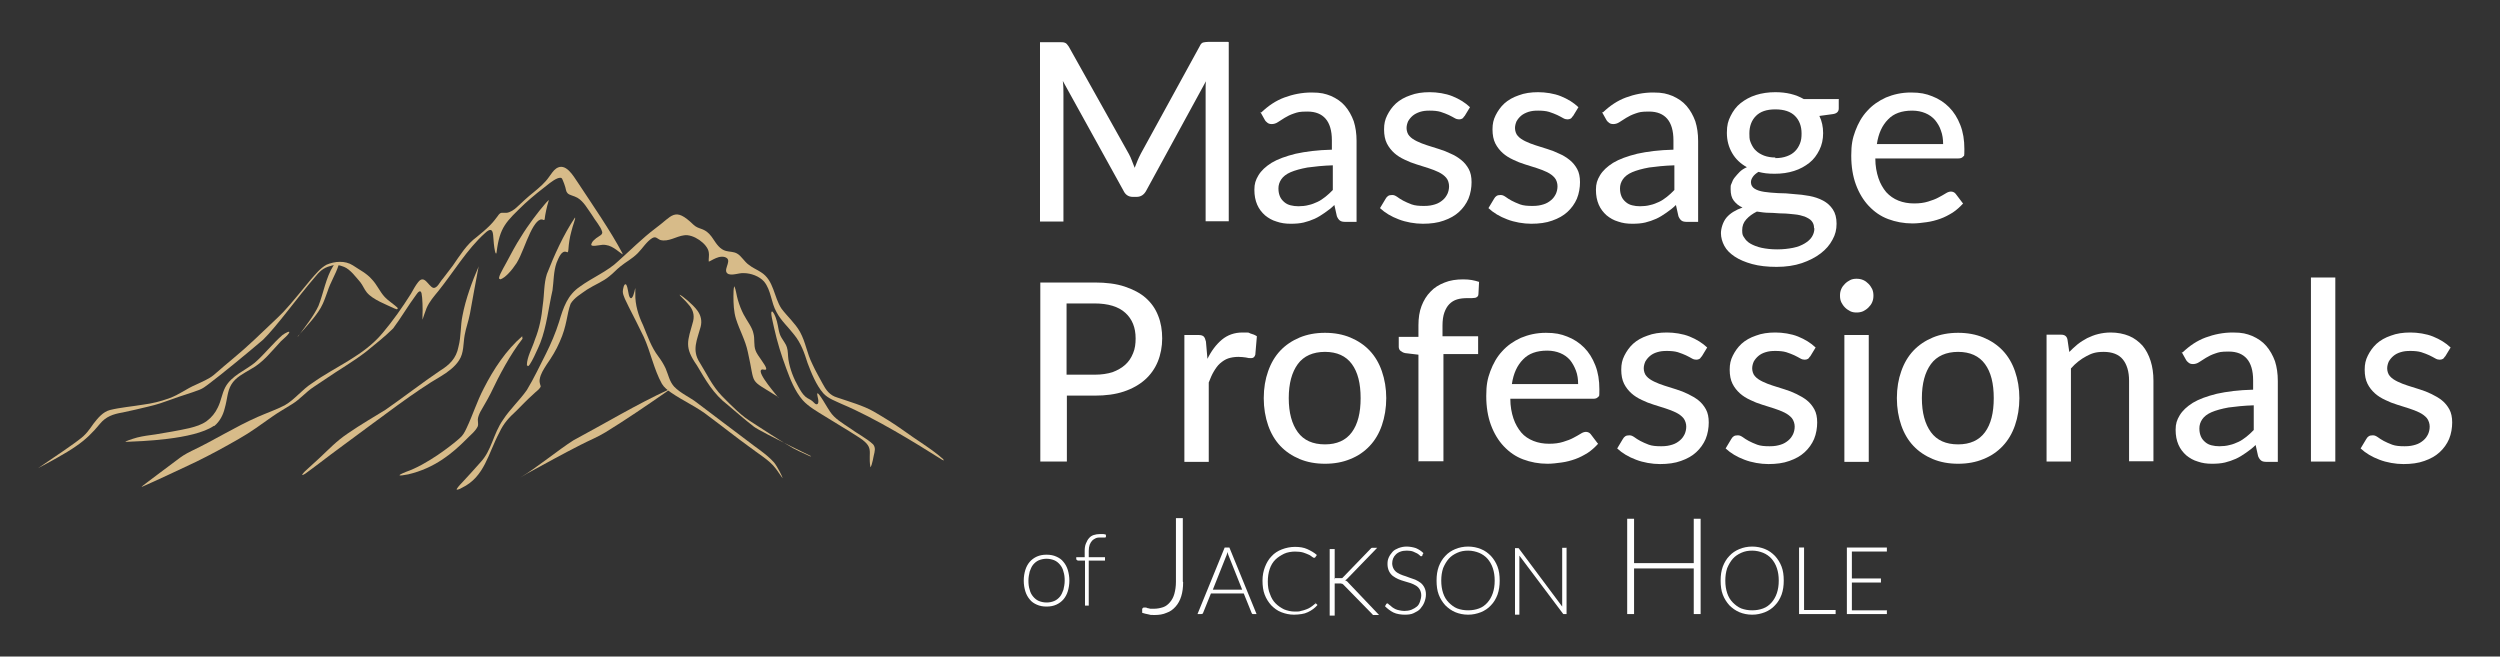 <?xml version="1.0" encoding="UTF-8"?>
<svg id="Layer_1" xmlns="http://www.w3.org/2000/svg" version="1.1" viewBox="0 0 800 210.1">
  <rect x="0" y="0" width="800" height="210.1" fill="#333333" stroke="none"/>
  <!-- Generator: Adobe Illustrator 29.6.1, SVG Export Plug-In . SVG Version: 2.1.1 Build 9)  -->
  <defs>
    <style>
      .st0 {
        fill: #fff;
      }

      .st1 {
        fill: #d7bb89;
      }
    </style>
  </defs>
  <g>
    <g>
      <path class="st0" d="M393.2,13.5v57.3h-7.4V30.1c0-.6,0-1.3,0-2,0-.7,0-1.4.1-2.1l-19.1,35c-.7,1.3-1.7,2-3.1,2h-1.2c-1.4,0-2.4-.7-3-2l-19.4-35.1c.2,1.5.2,2.9.2,4.2v40.8h-7.5V13.5h6.3c.7,0,1.3,0,1.7.2.4.1.8.6,1.2,1.2l19.2,34.3c.4.7.7,1.4,1,2.2.3.8.6,1.5.9,2.3.6-1.6,1.2-3.1,2-4.6l18.8-34.3c.3-.7.7-1.1,1.1-1.2.4-.1,1-.2,1.7-.2h6.3Z"/>
      <path class="st0" d="M403.6,36c2.3-2.2,4.7-3.8,7.4-4.8s5.6-1.6,8.7-1.6,4.4.4,6.2,1.1c1.8.8,3.3,1.8,4.5,3.2,1.2,1.4,2.1,3,2.8,4.9.6,1.9.9,4,.9,6.3v25.9h-3.5c-.8,0-1.4-.1-1.8-.4-.4-.3-.7-.7-1-1.4l-.8-3.6c-1,1-2.1,1.8-3.1,2.5-1,.7-2.1,1.4-3.2,1.9s-2.3.9-3.5,1.2c-1.3.3-2.6.4-4.2.4s-3.1-.2-4.5-.7c-1.4-.4-2.6-1.1-3.7-2-1-.9-1.9-2-2.5-3.4-.6-1.4-.9-2.9-.9-4.8s.4-3.1,1.3-4.6c.9-1.5,2.3-2.8,4.2-4,2-1.2,4.5-2.1,7.7-2.9,3.2-.7,7-1.2,11.6-1.3v-3c0-3.1-.7-5.4-2-6.9s-3.2-2.3-5.8-2.3-3.1.2-4.3.6c-1.2.4-2.2.9-3,1.4s-1.6,1-2.2,1.4c-.6.4-1.3.6-1.9.6s-1-.1-1.4-.4c-.4-.3-.7-.6-.9-1l-1.4-2.5ZM426.5,52.9c-3.2.1-5.9.4-8.1.7-2.2.4-4,.9-5.4,1.5-1.4.6-2.4,1.4-3,2.3-.6.9-.9,1.8-.9,2.9s.2,1.9.5,2.6c.3.7.8,1.3,1.4,1.8s1.2.8,2,1c.8.2,1.6.3,2.5.3s2.3-.1,3.3-.4c1-.2,1.9-.6,2.8-1,.9-.4,1.7-1,2.5-1.6.8-.6,1.6-1.4,2.4-2.2v-8Z"/>
      <path class="st0" d="M468.5,37.3c-.2.3-.4.6-.7.7-.2.1-.5.2-.9.2s-.9-.1-1.4-.4c-.5-.3-1.1-.6-1.9-1-.7-.3-1.6-.7-2.6-1-1-.3-2.2-.4-3.5-.4s-2.1.1-3.1.4c-.9.3-1.7.7-2.3,1.2-.6.5-1.1,1.1-1.5,1.8-.3.7-.5,1.4-.5,2.2s.3,1.9.9,2.5c.6.7,1.4,1.2,2.4,1.7,1,.5,2.1.9,3.3,1.3,1.2.4,2.5.8,3.8,1.2,1.3.4,2.6.9,3.8,1.5,1.2.5,2.3,1.2,3.3,2,1,.8,1.8,1.8,2.4,2.9.6,1.1.9,2.5.9,4.2s-.3,3.6-1,5.3c-.7,1.6-1.7,3-3,4.2-1.3,1.2-2.9,2.1-4.9,2.8-1.9.7-4.2,1-6.7,1s-5.4-.5-7.7-1.4c-2.4-.9-4.4-2.1-6-3.6l1.8-3c.2-.4.5-.7.8-.9.3-.2.7-.3,1.3-.3s1,.2,1.6.6c.5.4,1.2.8,1.9,1.2.7.4,1.7.8,2.7,1.2,1.1.4,2.4.5,4,.5s2.5-.2,3.5-.5c1-.3,1.8-.8,2.5-1.4.7-.6,1.1-1.2,1.5-2,.3-.7.5-1.5.5-2.4s-.3-2-.9-2.7c-.6-.7-1.4-1.3-2.4-1.8-1-.5-2.1-.9-3.3-1.3-1.3-.4-2.5-.8-3.8-1.2s-2.6-.9-3.8-1.5c-1.3-.6-2.4-1.3-3.3-2.1s-1.8-1.9-2.4-3.1c-.6-1.2-.9-2.7-.9-4.5s.3-3.1,1-4.5c.7-1.4,1.6-2.7,2.8-3.8,1.2-1.1,2.8-2,4.6-2.6,1.8-.7,3.9-1,6.2-1s5.1.4,7.3,1.3,4,2,5.6,3.5l-1.7,2.8Z"/>
      <path class="st0" d="M503.2,37.3c-.2.3-.4.6-.7.7-.2.1-.5.2-.9.2s-.9-.1-1.4-.4c-.5-.3-1.1-.6-1.9-1-.7-.3-1.6-.7-2.6-1-1-.3-2.2-.4-3.5-.4s-2.1.1-3.1.4c-.9.3-1.7.7-2.3,1.2-.6.5-1.1,1.1-1.5,1.8-.3.7-.5,1.4-.5,2.2s.3,1.9.9,2.5c.6.7,1.4,1.2,2.4,1.7,1,.5,2.1.9,3.3,1.3,1.2.4,2.5.8,3.8,1.2,1.3.4,2.6.9,3.8,1.5,1.2.5,2.3,1.2,3.3,2,1,.8,1.8,1.8,2.4,2.9.6,1.1.9,2.5.9,4.2s-.3,3.6-1,5.3c-.7,1.6-1.7,3-3,4.2-1.3,1.2-2.9,2.1-4.9,2.8-1.9.7-4.2,1-6.7,1s-5.4-.5-7.7-1.4c-2.4-.9-4.4-2.1-6-3.6l1.8-3c.2-.4.5-.7.8-.9.3-.2.7-.3,1.3-.3s1,.2,1.6.6c.5.4,1.2.8,1.9,1.2.7.4,1.7.8,2.7,1.2,1.1.4,2.4.5,4,.5s2.5-.2,3.5-.5c1-.3,1.8-.8,2.5-1.4.7-.6,1.1-1.2,1.5-2,.3-.7.5-1.5.5-2.4s-.3-2-.9-2.7c-.6-.7-1.4-1.3-2.4-1.8-1-.5-2.1-.9-3.3-1.3-1.3-.4-2.5-.8-3.8-1.2s-2.6-.9-3.8-1.5c-1.3-.6-2.4-1.3-3.3-2.1s-1.8-1.9-2.4-3.1c-.6-1.2-.9-2.7-.9-4.5s.3-3.1,1-4.5c.7-1.4,1.6-2.7,2.8-3.8,1.2-1.1,2.8-2,4.6-2.6,1.8-.7,3.9-1,6.2-1s5.1.4,7.3,1.3,4,2,5.6,3.5l-1.7,2.8Z"/>
      <path class="st0" d="M512.9,36c2.3-2.2,4.7-3.8,7.4-4.8s5.6-1.6,8.7-1.6,4.4.4,6.2,1.1c1.8.8,3.3,1.8,4.5,3.2,1.2,1.4,2.1,3,2.8,4.9.6,1.9.9,4,.9,6.3v25.9h-3.5c-.8,0-1.4-.1-1.8-.4-.4-.3-.7-.7-1-1.4l-.8-3.6c-1,1-2.1,1.8-3.1,2.5-1,.7-2.1,1.4-3.2,1.9s-2.3.9-3.5,1.2c-1.3.3-2.6.4-4.2.4s-3.1-.2-4.5-.7c-1.4-.4-2.6-1.1-3.7-2-1-.9-1.9-2-2.5-3.4-.6-1.4-.9-2.9-.9-4.8s.4-3.1,1.3-4.6c.9-1.5,2.3-2.8,4.2-4,2-1.2,4.5-2.1,7.7-2.9,3.2-.7,7-1.2,11.6-1.3v-3c0-3.1-.7-5.4-2-6.9s-3.2-2.3-5.8-2.3-3.1.2-4.3.6c-1.2.4-2.2.9-3,1.4s-1.6,1-2.2,1.4c-.6.4-1.3.6-1.9.6s-1-.1-1.4-.4c-.4-.3-.7-.6-.9-1l-1.4-2.5ZM535.8,52.9c-3.2.1-5.9.4-8.1.7-2.2.4-4,.9-5.4,1.5-1.4.6-2.4,1.4-3,2.3-.6.9-.9,1.8-.9,2.9s.2,1.9.5,2.6c.3.7.8,1.3,1.4,1.8s1.2.8,2,1c.8.2,1.6.3,2.5.3s2.3-.1,3.3-.4c1-.2,1.9-.6,2.8-1,.9-.4,1.7-1,2.5-1.6.8-.6,1.6-1.4,2.4-2.2v-8Z"/>
      <path class="st0" d="M588.4,31.8v2.9c0,1-.6,1.6-1.8,1.8l-4.4.6c.4.8.7,1.7.9,2.6s.3,1.9.3,2.9c0,2-.4,3.8-1.2,5.4-.8,1.6-1.8,3-3.2,4.1-1.4,1.1-3,2-4.9,2.6-1.9.6-3.9.9-6.2.9s-3.6-.2-5.2-.6c-.8.5-1.4,1-1.8,1.6-.4.6-.6,1.1-.6,1.7,0,.9.4,1.6,1.2,2.1s1.8.8,3.1,1,2.7.3,4.4.4c1.6,0,3.3.1,5,.3,1.7.1,3.4.3,5,.6,1.6.3,3.1.8,4.4,1.5,1.3.7,2.3,1.6,3.1,2.8.8,1.2,1.2,2.7,1.2,4.6s-.4,3.5-1.3,5.1c-.9,1.7-2.1,3.1-3.8,4.4-1.7,1.3-3.7,2.3-6,3.1-2.4.8-5.1,1.2-8.1,1.2s-5.6-.3-7.8-.9c-2.2-.6-4.1-1.4-5.6-2.4s-2.6-2.1-3.3-3.4c-.7-1.3-1.1-2.7-1.1-4.1s.6-3.6,1.8-5c1.2-1.4,2.9-2.4,5.1-3.2-1.2-.5-2.1-1.3-2.8-2.2s-1-2.1-1-3.7.1-1.2.3-1.8c.2-.6.5-1.3,1-1.9s1-1.2,1.6-1.8,1.4-1.1,2.3-1.5c-2-1.1-3.6-2.6-4.7-4.5-1.1-1.9-1.7-4-1.7-6.5s.4-3.8,1.2-5.4c.8-1.6,1.8-3,3.2-4.1,1.4-1.1,3-2,4.9-2.6,1.9-.6,4-.9,6.2-.9,3.5,0,6.5.7,9.1,2.2h11.3ZM580.5,73c0-1-.3-1.7-.8-2.3s-1.3-1-2.2-1.4c-.9-.3-2-.6-3.2-.7-1.2-.1-2.5-.3-3.9-.3-1.3,0-2.7-.2-4.1-.2-1.4,0-2.8-.2-4.1-.4-1.4.7-2.5,1.5-3.4,2.5-.9,1-1.3,2.1-1.3,3.5s.2,1.7.7,2.4c.4.7,1.1,1.4,2,1.9.9.5,2.1,1,3.5,1.3,1.4.3,3.1.5,5,.5s3.6-.2,5.1-.5c1.5-.3,2.7-.8,3.7-1.4,1-.6,1.8-1.3,2.3-2.1.5-.8.8-1.7.8-2.7ZM568.1,50.6c1.4,0,2.6-.2,3.7-.6,1.1-.4,1.9-.9,2.6-1.6.7-.7,1.2-1.5,1.6-2.5s.5-2,.5-3.2c0-2.3-.7-4.2-2.1-5.6-1.4-1.4-3.5-2.1-6.3-2.1s-4.8.7-6.2,2.1c-1.4,1.4-2.1,3.3-2.1,5.6s.2,2.2.5,3.1c.4.9.9,1.8,1.6,2.4.7.7,1.6,1.2,2.6,1.6,1.1.4,2.3.6,3.6.6Z"/>
      <path class="st0" d="M628.2,65.1c-1,1.1-2.1,2.1-3.3,2.9-1.3.8-2.6,1.5-4,2-1.4.5-2.9.9-4.4,1.1-1.5.2-3,.4-4.5.4-2.8,0-5.4-.5-7.8-1.4-2.4-.9-4.4-2.3-6.2-4.2-1.7-1.8-3.1-4.1-4.1-6.8-1-2.7-1.5-5.8-1.5-9.3s.4-5.5,1.3-7.9c.9-2.4,2.1-4.6,3.8-6.4,1.6-1.8,3.6-3.2,6-4.3,2.4-1,5-1.6,8-1.6s4.8.4,6.8,1.2c2.1.8,3.9,2,5.4,3.5,1.5,1.5,2.7,3.4,3.6,5.7.9,2.3,1.3,4.8,1.3,7.7s-.1,2-.4,2.4c-.3.4-.8.6-1.5.6h-26.6c0,2.4.4,4.5,1,6.3.6,1.8,1.5,3.3,2.5,4.5,1.1,1.2,2.4,2.1,3.9,2.7,1.5.6,3.2.9,5,.9s3.2-.2,4.5-.6,2.4-.8,3.3-1.3c.9-.5,1.7-.9,2.3-1.3.6-.4,1.2-.6,1.7-.6s1.1.2,1.5.7l2.2,2.9ZM621.8,46.1c0-1.5-.2-3-.7-4.3-.4-1.3-1.1-2.4-1.9-3.4-.9-1-1.9-1.7-3.1-2.2-1.2-.5-2.6-.8-4.2-.8-3.3,0-5.9.9-7.7,2.8-1.9,1.9-3.1,4.5-3.6,7.9h21.2Z"/>
      <path class="st0" d="M350.3,90.4c3.7,0,6.9.4,9.6,1.3,2.7.9,5,2.1,6.7,3.6,1.8,1.6,3.1,3.4,4,5.7.9,2.2,1.3,4.7,1.3,7.3s-.5,5.2-1.4,7.4c-.9,2.2-2.3,4.2-4.1,5.8-1.8,1.6-4.1,2.9-6.8,3.8-2.7.9-5.8,1.3-9.3,1.3h-8.9v21.1h-8.5v-57.3h17.4ZM350.3,119.9c2.2,0,4.1-.3,5.7-.8,1.6-.6,3-1.4,4.1-2.4,1.1-1,1.9-2.2,2.5-3.7.6-1.4.8-3,.8-4.7,0-3.5-1.1-6.2-3.3-8.2-2.2-2-5.5-3-9.9-3h-8.9v22.8h8.9Z"/>
      <path class="st0" d="M386.3,115c1.3-2.7,2.9-4.8,4.7-6.3,1.8-1.5,4-2.3,6.6-2.3s1.7,0,2.5.3c.8.2,1.5.5,2.1.9l-.5,5.9c-.2.7-.6,1.1-1.3,1.1s-.9,0-1.7-.2c-.7-.1-1.5-.2-2.4-.2-1.3,0-2.4.2-3.3.5s-1.8.9-2.6,1.6c-.8.7-1.4,1.6-2,2.6-.6,1-1.1,2.2-1.6,3.5v25.4h-7.8v-40.6h4.5c.9,0,1.4.2,1.7.5.3.3.5.8.7,1.6l.5,5.7Z"/>
      <path class="st0" d="M424,106.5c3,0,5.7.5,8.1,1.5,2.4,1,4.5,2.4,6.2,4.2,1.7,1.8,3,4,3.9,6.6s1.4,5.5,1.4,8.6-.5,6.1-1.4,8.7-2.2,4.8-3.9,6.6c-1.7,1.8-3.7,3.2-6.2,4.2-2.4,1-5.1,1.5-8.1,1.5s-5.7-.5-8.1-1.5c-2.4-1-4.5-2.4-6.2-4.2-1.7-1.8-3-4-3.9-6.6-.9-2.6-1.4-5.5-1.4-8.7s.5-6.1,1.4-8.6c.9-2.6,2.2-4.8,3.9-6.6,1.7-1.8,3.8-3.2,6.2-4.2,2.4-1,5.1-1.5,8.1-1.5ZM424,142.2c3.8,0,6.7-1.3,8.6-3.9s2.8-6.2,2.8-10.9-.9-8.3-2.8-10.9-4.8-3.9-8.6-3.9-6.8,1.3-8.7,3.9-2.9,6.2-2.9,10.9,1,8.3,2.9,10.9,4.8,3.9,8.7,3.9Z"/>
      <path class="st0" d="M453.9,147.7v-34.2l-4.2-.5c-.6-.1-1.1-.4-1.5-.7s-.6-.8-.6-1.3v-3.2h6.3v-3.7c0-2.3.3-4.4,1-6.2.7-1.8,1.6-3.3,2.9-4.6,1.2-1.3,2.7-2.2,4.5-2.9,1.7-.7,3.7-1,5.9-1s3.5.3,5.1.8l-.2,3.9c0,.3-.1.6-.3.8-.2.2-.4.3-.7.4-.3,0-.7.1-1.1.1-.4,0-.9,0-1.4,0-1.2,0-2.3.1-3.3.4-1,.3-1.8.8-2.5,1.5-.7.7-1.2,1.6-1.6,2.7-.4,1.1-.6,2.5-.6,4.2v3.4h11.4v5.7h-11.1v34.3h-7.8Z"/>
      <path class="st0" d="M511.4,142c-1,1.1-2.1,2.1-3.3,2.9-1.3.8-2.6,1.5-4,2-1.4.5-2.9.9-4.4,1.1-1.5.2-3,.4-4.5.4-2.8,0-5.4-.5-7.8-1.4-2.4-.9-4.4-2.3-6.2-4.2-1.7-1.8-3.1-4.1-4.1-6.8s-1.5-5.8-1.5-9.3.4-5.5,1.3-7.9c.9-2.4,2.1-4.6,3.8-6.4,1.6-1.8,3.6-3.2,6-4.3,2.4-1,5-1.6,8-1.6s4.8.4,6.8,1.2c2.1.8,3.9,2,5.4,3.5,1.5,1.5,2.7,3.4,3.6,5.7.9,2.3,1.3,4.8,1.3,7.7s-.1,2-.4,2.4c-.3.4-.8.6-1.5.6h-26.6c0,2.4.4,4.5,1,6.3.6,1.8,1.5,3.3,2.5,4.5s2.4,2.1,3.9,2.7c1.5.6,3.2.9,5,.9s3.2-.2,4.5-.6,2.4-.8,3.3-1.3c.9-.5,1.7-.9,2.3-1.3.6-.4,1.2-.6,1.7-.6s1.1.2,1.5.7l2.2,2.9ZM505,122.9c0-1.5-.2-3-.7-4.3s-1.1-2.4-1.9-3.4c-.9-1-1.9-1.7-3.1-2.2-1.2-.5-2.6-.8-4.2-.8-3.3,0-5.9.9-7.7,2.8-1.9,1.9-3.1,4.5-3.6,7.9h21.2Z"/>
      <path class="st0" d="M544.4,114.2c-.2.3-.4.6-.7.7-.2.1-.5.2-.9.2s-.9-.1-1.4-.4c-.5-.3-1.1-.6-1.9-1-.7-.3-1.6-.7-2.6-1-1-.3-2.2-.4-3.5-.4s-2.1.1-3.1.4-1.7.7-2.3,1.2c-.6.5-1.1,1.1-1.5,1.8-.3.7-.5,1.4-.5,2.2s.3,1.9.9,2.5c.6.7,1.4,1.2,2.4,1.7,1,.5,2.1.9,3.3,1.3s2.5.8,3.8,1.2c1.3.4,2.6.9,3.8,1.5s2.3,1.2,3.3,2c1,.8,1.8,1.8,2.4,2.9.6,1.1.9,2.5.9,4.2s-.3,3.6-1,5.3c-.7,1.6-1.7,3-3,4.2-1.3,1.2-2.9,2.1-4.9,2.8-1.9.7-4.2,1-6.7,1s-5.4-.5-7.7-1.4c-2.4-.9-4.4-2.1-6-3.6l1.8-3c.2-.4.5-.7.8-.9.3-.2.7-.3,1.3-.3s1,.2,1.6.6c.5.4,1.2.8,1.9,1.2.7.4,1.7.8,2.7,1.2,1.1.4,2.4.5,4,.5s2.5-.2,3.5-.5c1-.3,1.8-.8,2.5-1.4.7-.6,1.1-1.2,1.5-2,.3-.7.5-1.5.5-2.4s-.3-1.9-.9-2.7c-.6-.7-1.4-1.3-2.4-1.8-1-.5-2.1-.9-3.3-1.3-1.3-.4-2.5-.8-3.8-1.2s-2.6-.9-3.8-1.5c-1.3-.6-2.4-1.3-3.3-2.1-1-.9-1.8-1.9-2.4-3.1-.6-1.2-.9-2.7-.9-4.5s.3-3.1,1-4.5,1.6-2.7,2.8-3.8c1.2-1.1,2.8-2,4.6-2.6,1.8-.7,3.9-1,6.2-1s5.1.4,7.3,1.3c2.2.9,4,2,5.6,3.5l-1.7,2.8Z"/>
      <path class="st0" d="M579.1,114.2c-.2.3-.4.6-.7.7-.2.1-.5.2-.9.2s-.9-.1-1.4-.4c-.5-.3-1.1-.6-1.9-1-.7-.3-1.6-.7-2.6-1-1-.3-2.2-.4-3.5-.4s-2.1.1-3.1.4-1.7.7-2.3,1.2c-.6.5-1.1,1.1-1.5,1.8-.3.7-.5,1.4-.5,2.2s.3,1.9.9,2.5c.6.7,1.4,1.2,2.4,1.7,1,.5,2.1.9,3.3,1.3s2.5.8,3.8,1.2c1.3.4,2.6.9,3.8,1.5s2.3,1.2,3.3,2c1,.8,1.8,1.8,2.4,2.9.6,1.1.9,2.5.9,4.2s-.3,3.6-1,5.3c-.7,1.6-1.7,3-3,4.2-1.3,1.2-2.9,2.1-4.9,2.8-1.9.7-4.2,1-6.7,1s-5.4-.5-7.7-1.4c-2.4-.9-4.4-2.1-6-3.6l1.8-3c.2-.4.5-.7.8-.9.3-.2.7-.3,1.3-.3s1,.2,1.6.6c.5.4,1.2.8,1.9,1.2.7.4,1.7.8,2.7,1.2,1.1.4,2.4.5,4,.5s2.5-.2,3.5-.5c1-.3,1.8-.8,2.5-1.4.7-.6,1.1-1.2,1.5-2,.3-.7.5-1.5.5-2.4s-.3-1.9-.9-2.7c-.6-.7-1.4-1.3-2.4-1.8-1-.5-2.1-.9-3.3-1.3-1.3-.4-2.5-.8-3.8-1.2s-2.6-.9-3.8-1.5c-1.3-.6-2.4-1.3-3.3-2.1-1-.9-1.8-1.9-2.4-3.1-.6-1.2-.9-2.7-.9-4.5s.3-3.1,1-4.5,1.6-2.7,2.8-3.8c1.2-1.1,2.8-2,4.6-2.6,1.8-.7,3.9-1,6.2-1s5.1.4,7.3,1.3c2.2.9,4,2,5.6,3.5l-1.7,2.8Z"/>
      <path class="st0" d="M599.5,94.6c0,.7-.1,1.4-.4,2.1-.3.7-.7,1.2-1.2,1.7s-1.1.9-1.7,1.2c-.7.3-1.4.4-2.1.4s-1.4-.1-2-.4c-.6-.3-1.2-.7-1.7-1.2-.5-.5-.9-1.1-1.2-1.7-.3-.7-.4-1.3-.4-2.1s.1-1.4.4-2.1c.3-.7.7-1.2,1.2-1.7s1.1-.9,1.7-1.2c.6-.3,1.3-.4,2-.4s1.4.1,2.1.4c.7.3,1.2.7,1.7,1.2.5.5.9,1.1,1.2,1.7.3.7.4,1.4.4,2.1ZM598,107.2v40.6h-7.8v-40.6h7.8Z"/>
      <path class="st0" d="M626.6,106.5c3,0,5.7.5,8.1,1.5,2.4,1,4.5,2.4,6.2,4.2,1.7,1.8,3,4,3.9,6.6s1.4,5.5,1.4,8.6-.5,6.1-1.4,8.7-2.2,4.8-3.9,6.6c-1.7,1.8-3.7,3.2-6.2,4.2-2.4,1-5.1,1.5-8.1,1.5s-5.7-.5-8.1-1.5c-2.4-1-4.5-2.4-6.2-4.2-1.7-1.8-3-4-3.9-6.6-.9-2.6-1.4-5.5-1.4-8.7s.5-6.1,1.4-8.6c.9-2.6,2.2-4.8,3.9-6.6,1.7-1.8,3.8-3.2,6.2-4.2,2.4-1,5.1-1.5,8.1-1.5ZM626.6,142.2c3.8,0,6.7-1.3,8.6-3.9s2.8-6.2,2.8-10.9-.9-8.3-2.8-10.9-4.8-3.9-8.6-3.9-6.8,1.3-8.7,3.9-2.9,6.2-2.9,10.9,1,8.3,2.9,10.9,4.8,3.9,8.7,3.9Z"/>
      <path class="st0" d="M662,112.8c.9-.9,1.8-1.8,2.8-2.6,1-.8,2-1.4,3.1-2,1.1-.5,2.2-1,3.5-1.3,1.2-.3,2.6-.5,4-.5,2.2,0,4.2.4,5.9,1.1s3.1,1.8,4.3,3.1c1.1,1.3,2,3,2.6,4.9.6,1.9.9,4,.9,6.3v25.8h-7.8v-25.8c0-2.9-.7-5.2-2-6.8-1.3-1.6-3.4-2.4-6.1-2.4s-3.9.5-5.6,1.4c-1.7.9-3.4,2.2-4.9,3.9v29.8h-7.8v-40.6h4.7c1.1,0,1.8.5,2,1.6l.6,4.1Z"/>
      <path class="st0" d="M698.4,112.8c2.3-2.2,4.7-3.8,7.4-4.8s5.6-1.6,8.7-1.6,4.4.4,6.2,1.1c1.8.8,3.3,1.8,4.5,3.2,1.2,1.4,2.1,3,2.8,4.9.6,1.9.9,4,.9,6.3v25.9h-3.5c-.8,0-1.4-.1-1.8-.4s-.7-.7-1-1.4l-.8-3.6c-1,1-2.1,1.8-3.1,2.5-1,.7-2.1,1.4-3.2,1.9s-2.3.9-3.5,1.2c-1.3.3-2.6.4-4.2.4s-3.1-.2-4.5-.7c-1.4-.4-2.6-1.1-3.7-2-1-.9-1.9-2-2.5-3.4-.6-1.4-.9-2.9-.9-4.8s.4-3.1,1.3-4.6c.9-1.5,2.3-2.8,4.2-4,2-1.2,4.5-2.1,7.7-2.9,3.2-.7,7-1.2,11.6-1.3v-3c0-3.1-.7-5.4-2-6.9s-3.2-2.3-5.8-2.3-3.1.2-4.3.6-2.2.9-3,1.4c-.8.5-1.6,1-2.2,1.4-.6.4-1.3.6-1.9.6s-1-.1-1.4-.4c-.4-.3-.7-.6-.9-1l-1.4-2.5ZM721.2,129.7c-3.2.1-5.9.4-8.1.7-2.2.4-4,.9-5.4,1.5-1.4.6-2.4,1.4-3,2.3s-.9,1.8-.9,2.9.2,1.9.5,2.6.8,1.3,1.4,1.8,1.2.8,2,1c.8.2,1.6.3,2.5.3s2.3-.1,3.3-.4c1-.2,1.9-.6,2.8-1s1.7-1,2.5-1.6c.8-.6,1.6-1.4,2.4-2.2v-8Z"/>
      <path class="st0" d="M747.3,88.8v58.9h-7.8v-58.9h7.8Z"/>
      <path class="st0" d="M782.3,114.2c-.2.3-.4.6-.7.7-.2.1-.5.2-.9.2s-.9-.1-1.4-.4c-.5-.3-1.1-.6-1.9-1-.7-.3-1.6-.7-2.6-1-1-.3-2.2-.4-3.5-.4s-2.1.1-3.1.4-1.7.7-2.3,1.2c-.6.5-1.1,1.1-1.5,1.8-.3.7-.5,1.4-.5,2.2s.3,1.9.9,2.5c.6.7,1.4,1.2,2.4,1.7,1,.5,2.1.9,3.3,1.3s2.5.8,3.8,1.2c1.3.4,2.6.9,3.8,1.5s2.3,1.2,3.3,2c1,.8,1.8,1.8,2.4,2.9.6,1.1.9,2.5.9,4.2s-.3,3.6-1,5.3c-.7,1.6-1.7,3-3,4.2-1.3,1.2-2.9,2.1-4.9,2.8-1.9.7-4.2,1-6.7,1s-5.4-.5-7.7-1.4c-2.4-.9-4.4-2.1-6-3.6l1.8-3c.2-.4.5-.7.8-.9.3-.2.7-.3,1.3-.3s1,.2,1.6.6c.5.4,1.2.8,1.9,1.2.7.4,1.7.8,2.7,1.2,1.1.4,2.4.5,4,.5s2.5-.2,3.5-.5c1-.3,1.8-.8,2.5-1.4.7-.6,1.1-1.2,1.5-2,.3-.7.5-1.5.5-2.4s-.3-1.9-.9-2.7c-.6-.7-1.4-1.3-2.4-1.8-1-.5-2.1-.9-3.3-1.3-1.3-.4-2.5-.8-3.8-1.2s-2.6-.9-3.8-1.5c-1.3-.6-2.4-1.3-3.3-2.1-1-.9-1.8-1.9-2.4-3.1-.6-1.2-.9-2.7-.9-4.5s.3-3.1,1-4.5,1.6-2.7,2.8-3.8c1.2-1.1,2.8-2,4.6-2.6,1.8-.7,3.9-1,6.2-1s5.1.4,7.3,1.3c2.2.9,4,2,5.6,3.5l-1.7,2.8Z"/>
    </g>
    <g>
      <path class="st0" d="M334.9,177.5c1.2,0,2.2.2,3.1.6.9.4,1.7.9,2.3,1.7.6.7,1.1,1.6,1.4,2.6.3,1,.5,2.2.5,3.4s-.2,2.4-.5,3.4c-.3,1-.8,1.9-1.4,2.6-.6.7-1.4,1.3-2.3,1.7-.9.4-1.9.6-3.1.6s-2.2-.2-3.1-.6c-.9-.4-1.7-.9-2.3-1.7-.6-.7-1.1-1.6-1.4-2.6-.3-1-.5-2.1-.5-3.4s.2-2.4.5-3.4c.3-1,.8-1.9,1.4-2.6.6-.7,1.4-1.3,2.3-1.7s1.9-.6,3.1-.6ZM334.9,192.8c1,0,1.8-.2,2.5-.5.7-.3,1.3-.8,1.8-1.4.5-.6.8-1.4,1.1-2.2.2-.9.4-1.8.4-2.9s-.1-2-.4-2.9c-.2-.9-.6-1.6-1.1-2.2s-1.1-1.1-1.8-1.4c-.7-.3-1.6-.5-2.5-.5s-1.8.2-2.5.5c-.7.3-1.3.8-1.8,1.4s-.8,1.4-1.1,2.2c-.2.9-.4,1.8-.4,2.9s.1,2,.4,2.9c.2.9.6,1.6,1.1,2.2.5.6,1.1,1.1,1.8,1.4.7.3,1.6.5,2.5.5Z"/>
      <path class="st0" d="M347.2,193.8v-14.4h-2.3c-.3-.2-.5-.3-.5-.5v-.6h2.7v-2c0-.9.1-1.7.4-2.4s.6-1.3,1-1.7c.4-.5.9-.8,1.5-1,.6-.2,1.3-.3,2-.3s.7,0,1,0c.3,0,.6.1.9.2v.7c0,0-.1.2-.2.2,0,0-.2,0-.3,0-.1,0-.3,0-.5,0-.2,0-.4,0-.7,0-.5,0-1,0-1.5.2-.4.2-.8.4-1.2.8-.3.3-.6.8-.8,1.3-.2.6-.3,1.2-.3,2v2h5.2v1.1h-5.2v14.4h-1.5Z"/>
      <path class="st0" d="M378.6,186.3c0,1.7-.2,3.2-.6,4.5-.4,1.3-1,2.4-1.8,3.3-.8.9-1.7,1.6-2.9,2-1.1.5-2.4.7-3.8.7s-1.3,0-2-.2c-.7-.1-1.3-.3-2-.5,0-.2,0-.4,0-.6,0-.2,0-.4,0-.6,0-.1,0-.2.2-.3,0-.1.2-.2.4-.2s.3,0,.5,0c.2,0,.4.1.6.2.2,0,.5.1.9.2.3,0,.7,0,1.1,0,1.1,0,2.1-.2,3-.5.9-.3,1.6-.9,2.2-1.6s1.1-1.6,1.4-2.7c.3-1.1.5-2.4.5-3.8v-20.4h2.2v20.3Z"/>
      <path class="st0" d="M402.2,196.5h-1.2c-.1,0-.3,0-.3-.1,0,0-.2-.2-.2-.3l-2.5-6.2h-10.5l-2.5,6.2c0,.1-.1.2-.2.3-.1,0-.2.1-.4.1h-1.2l8.7-21.3h1.5l8.7,21.3ZM397.5,188.7l-4.3-10.8c-.2-.4-.3-.8-.4-1.3,0,.2-.1.5-.2.7,0,.2-.1.4-.2.6l-4.3,10.8h9.5Z"/>
      <path class="st0" d="M420.7,192.9c.1,0,.2,0,.3.1l.6.6c-.4.5-.9.9-1.4,1.3s-1.1.7-1.7,1-1.3.5-2,.6c-.7.1-1.6.2-2.4.2-1.5,0-2.8-.3-4.1-.8s-2.3-1.3-3.2-2.2c-.9-1-1.6-2.1-2.1-3.4-.5-1.3-.7-2.8-.7-4.5s.3-3.1.8-4.4c.5-1.3,1.2-2.5,2.1-3.4.9-1,2-1.7,3.3-2.2,1.3-.5,2.7-.8,4.2-.8s2.8.2,3.9.7c1.1.5,2.2,1.1,3.1,1.9l-.5.7c0,.1-.2.2-.4.2s-.3-.1-.6-.3-.6-.5-1.1-.7-1.1-.5-1.8-.7c-.7-.2-1.6-.3-2.6-.3s-2.5.2-3.5.7-2,1.1-2.8,1.9c-.8.8-1.4,1.8-1.8,3-.4,1.2-.6,2.5-.6,4s.2,2.9.7,4c.4,1.2,1,2.2,1.8,3,.8.8,1.7,1.4,2.7,1.9,1,.4,2.2.7,3.4.7s1.4,0,2-.2c.6-.1,1.1-.3,1.7-.5.5-.2,1-.4,1.4-.7.4-.3.9-.6,1.3-1,0,0,.1,0,.2,0,0,0,.1,0,.2,0Z"/>
      <path class="st0" d="M427.2,185h1.3c.2,0,.4,0,.5,0,.1,0,.3,0,.4,0,.1,0,.2,0,.3-.2,0,0,.2-.2.3-.3l8.6-8.9c.2-.2.3-.3.4-.3s.3,0,.5,0h1.2l-9.3,9.6c-.2.2-.4.4-.5.5-.1.1-.3.2-.5.3.2,0,.4.2.6.3.2.1.3.3.5.5l9.8,10.3h-1.3c-.3,0-.5,0-.6,0-.1,0-.2-.2-.3-.3l-9-9.2c-.1-.1-.2-.2-.3-.3,0,0-.2-.1-.3-.2-.1,0-.3,0-.4-.1-.2,0-.4,0-.6,0h-1.4v10.3h-1.6v-21.3h1.6v9.8Z"/>
      <path class="st0" d="M455.2,177.7c0,.2-.2.3-.4.3s-.3,0-.5-.3c-.2-.2-.5-.4-.8-.6-.4-.2-.8-.4-1.3-.6-.5-.2-1.2-.3-2-.3s-1.5.1-2,.3c-.6.2-1.1.5-1.5.9-.4.4-.7.8-.9,1.3s-.3,1-.3,1.6.2,1.3.5,1.8c.3.5.7.9,1.2,1.2.5.3,1.1.6,1.7.8.6.2,1.3.4,2,.7.7.2,1.3.5,2,.7.6.3,1.2.6,1.7,1,.5.4.9.9,1.2,1.5.3.6.5,1.3.5,2.2s-.2,1.7-.5,2.5-.8,1.5-1.3,2.1-1.3,1-2.1,1.4-1.8.5-2.9.5-2.6-.2-3.6-.7c-1-.5-1.9-1.2-2.7-2l.4-.7c.1-.2.3-.2.4-.2s.2,0,.3.2c.1.1.3.3.5.4s.4.4.7.6c.3.2.6.4,1,.6s.8.3,1.3.4c.5.1,1,.2,1.6.2s1.6-.1,2.3-.4c.7-.3,1.2-.6,1.7-1,.5-.4.8-1,1-1.6s.4-1.3.4-2-.2-1.4-.5-1.9-.7-.9-1.2-1.2c-.5-.3-1.1-.6-1.7-.8-.6-.2-1.3-.4-2-.6-.7-.2-1.3-.4-2-.7-.6-.3-1.2-.6-1.7-1s-.9-.9-1.2-1.5-.5-1.4-.5-2.3.1-1.4.4-2.1c.3-.7.7-1.2,1.2-1.8s1.2-.9,1.9-1.2c.8-.3,1.6-.5,2.6-.5s2.1.2,3,.5c.9.4,1.7.9,2.4,1.6l-.4.7Z"/>
      <path class="st0" d="M479.9,185.8c0,1.6-.2,3.1-.7,4.5-.5,1.3-1.2,2.5-2.1,3.4-.9,1-2,1.7-3.2,2.2-1.3.5-2.6.8-4.1.8s-2.9-.3-4.1-.8c-1.2-.5-2.3-1.3-3.2-2.2-.9-1-1.6-2.1-2.1-3.4-.5-1.3-.7-2.8-.7-4.5s.2-3.1.7-4.5c.5-1.3,1.2-2.5,2.1-3.4.9-1,2-1.7,3.2-2.2,1.2-.5,2.6-.8,4.1-.8s2.9.3,4.1.8c1.3.5,2.3,1.3,3.2,2.2.9,1,1.6,2.1,2.1,3.4.5,1.3.7,2.8.7,4.5ZM478.3,185.8c0-1.5-.2-2.8-.6-4-.4-1.2-1-2.2-1.7-3s-1.7-1.5-2.7-1.9-2.2-.7-3.5-.7-2.4.2-3.5.7-2,1.1-2.7,1.9-1.3,1.8-1.8,3c-.4,1.2-.6,2.5-.6,4s.2,2.8.6,4c.4,1.2,1,2.2,1.8,3s1.7,1.5,2.7,1.9c1.1.4,2.2.6,3.5.6s2.4-.2,3.5-.6c1.1-.4,2-1.1,2.7-1.9s1.3-1.8,1.7-3c.4-1.2.6-2.5.6-4Z"/>
      <path class="st0" d="M501.3,175.2v21.3h-.7c-.1,0-.2,0-.3,0,0,0-.2-.1-.2-.2l-13.9-18.5c0,.3,0,.6,0,.9v18h-1.4v-21.3h.8c.1,0,.2,0,.3,0,0,0,.2.1.2.2l13.8,18.5c0-.3,0-.6,0-.9v-17.9h1.3Z"/>
      <path class="st0" d="M544.2,166v30.5h-2.2v-14.6h-19.1v14.6h-2.2v-30.5h2.2v14.2h19.1v-14.2h2.2Z"/>
      <path class="st0" d="M570.8,185.8c0,1.6-.2,3.1-.7,4.5-.5,1.3-1.2,2.5-2.1,3.4-.9,1-2,1.7-3.2,2.2-1.3.5-2.6.8-4.1.8s-2.9-.3-4.1-.8c-1.2-.5-2.3-1.3-3.2-2.2-.9-1-1.6-2.1-2.1-3.4-.5-1.3-.7-2.8-.7-4.5s.2-3.1.7-4.5c.5-1.3,1.2-2.5,2.1-3.4.9-1,2-1.7,3.2-2.2,1.2-.5,2.6-.8,4.1-.8s2.9.3,4.1.8c1.3.5,2.3,1.3,3.2,2.2.9,1,1.6,2.1,2.1,3.4.5,1.3.7,2.8.7,4.5ZM569.2,185.8c0-1.5-.2-2.8-.6-4-.4-1.2-1-2.2-1.7-3s-1.7-1.5-2.7-1.9-2.2-.7-3.5-.7-2.4.2-3.5.7-2,1.1-2.7,1.9-1.3,1.8-1.8,3c-.4,1.2-.6,2.5-.6,4s.2,2.8.6,4c.4,1.2,1,2.2,1.8,3s1.7,1.5,2.7,1.9c1.1.4,2.2.6,3.5.6s2.4-.2,3.5-.6c1.1-.4,2-1.1,2.7-1.9s1.3-1.8,1.7-3c.4-1.2.6-2.5.6-4Z"/>
      <path class="st0" d="M587.4,195.2v1.3h-11.7v-21.3h1.6v20h10.1Z"/>
      <path class="st0" d="M603.8,195.2v1.3h-12.8v-21.3h12.8v1.3h-11.2v8.6h9.3v1.3h-9.3v8.9h11.3Z"/>
    </g>
  </g>
  <g>
    <path class="st1" d="M199.2,81.5s0,0,0-.1c0,0,0-.1,0-.3-3.8-7.2-9.5-15.4-14.3-22.7-1.5-2.2-3.9-6.5-6.9-4.5-1,.7-1.6,1.8-2.3,2.7-1.3,1.9-3.1,3.4-4.9,4.9-1.9,1.5-3.6,3.1-5.3,4.7-.9.9-2.3,1.8-3.4,1.9-.6,0-1.1,0-1.6,0-.4,0-.9.5-1.2,1-.6.8-1.4,1.9-2.5,3-1.3,1.3-2.7,2.5-4.2,3.7-3.3,2.4-5.4,5.9-7.7,9.2-1,1.4-2.2,2.8-3.2,4.2-.9.9-1.8,3.2-3.1,2.9-1.6-.6-2.8-4.4-4.8-1.8-.9,1.1-1.6,2.5-2.3,3.7-2.7,4.3-5.8,8.7-9.1,12.6-6.1,7.3-14.9,10.6-22.5,16-3.3,2.1-5.5,5.2-8.8,7.1-2.7,1.4-5.9,2.5-8.6,3.7-7.3,3.2-14,7.5-21.2,10.9-2.2,1.1-3,1.6-5.2,3.3-2.5,1.9-7,5.2-9.2,6.9-1.2.9-1.7,1.3-1.5,1.3,4.8-2.1,12-5.5,17.3-8,4.7-2.3,9.3-4.8,13.8-7.4,3.9-2.2,6.9-4.5,10.5-7,2.1-1.5,4.3-2.7,6.5-4.1,2.6-1.6,4.3-3.8,6.9-5.5,1.1-.7,2-1.3,3.3-2.2,4.6-3.2,9.1-5.7,13.5-9.1,2.9-2.4,6-4.8,8.6-7.4,2.4-3.2,5-7.6,7.4-10.8.6-.9,1.4-1.7,1.7-.4.3,1.3.4,5.1.3,7.1,0,.5,0,.9,0,1.3,0,0,0,0,0,0,.4-1.1.8-2.5,1.3-3.7.9-2.1,2.4-3.8,3.8-5.5,4.8-6,9.2-13.4,14.9-18.5,1.6-1.5,2.4-1.4,2.6.6.1,1.5.3,4,.6,5.2.2.8.4,1,.5.4,1-8.2,3-9.8,9-15.6,2.5-2.3,5.4-4.6,8-6.6.8-.6,1.8-1.3,2.7-1.6.9-.2,1.2-.2,1.5.7.3.7.6,1.5.8,2.2.2.6.2,1.4.7,1.9.6.7,2,.8,3.2,1.5,2,1.2,3.2,3.5,4.5,5.3,1.3,2.2,2.9,3.8,3.4,5.6.2.9-.8,1.2-1.9,2-.5.4-1.2,1-1.4,1.5-.1.3-.4.6,0,.9,1.3.3,3-.5,4.5-.2,2.4.3,4.6,2.7,5.4,3h0Z"/>
    <path class="st1" d="M301.9,147c-3.5-3.2-8.8-6.3-13-9.4-3.1-2.2-5.7-3.8-9.3-5.9-3.3-1.9-7.9-3.2-11.7-4.5-2.4-.7-3.6-2.4-4.7-4.5-1-1.9-2.2-3.9-3.2-6.1-1.9-3.8-2.1-6.9-4-10.4-1.5-2.7-4.1-5-5.9-7.4-2.5-3.7-2.4-9.1-6.6-11.7-1.2-.8-2.7-1.4-3.8-2.3-1.6-1.1-2.4-2.9-3.9-3.7-1.1-.6-2.4-.5-3.5-.8-1.9-.5-3-2.2-4-3.7-.4-.6-.8-1.2-1.3-1.7-2-2.1-3.4-1.4-5.1-3-6.1-5.9-6.7-2.8-12.2,1.2-4,3-8,7-11.8,10.4-3.4,3.3-8.5,5.4-12.3,8.2-4,2.7-5.3,6.6-6.7,11.3-1.1,3.5-2.6,7-4.2,10.2-2,3.9-3.8,7.8-6.1,11.6-2.3,3.3-5.4,6.1-7.6,9.5-3.2,4.5-3.6,9.8-7.3,13.7-1.7,1.9-4.1,4.6-5.9,6.5-.5.5-2,2.1-1.6,2.2.2,0,.8-.1,1.6-.6,7.3-3.5,8.4-11,12-17.7,1.4-3,3-4.7,5.5-7,1.7-1.7,3.4-3.5,5.2-5.1,1.2-1.2,1.9-1.5,2.5-2.5.1-.5-.5-1.1-.3-2.4.3-1.8,1.2-3.1,2.2-4.7,1.6-2.3,3.1-4.7,4.2-7.3,2.4-5.3,2.2-8.7,3.5-12.2,1.1-1.9,3.4-3.2,5.2-4.5,2.5-1.6,5.2-2.6,7.2-4.3,1.3-1,2.3-2.2,3.6-3.2,1.7-1.4,3.6-2.3,5.5-4.2,1.5-1.5,2.8-3.7,4.6-4.8,1.2-.7,1.6.2,2.6.6,2.6.7,5.1-1.2,7.6-1.5,2.9-.5,7.5,2.7,7.9,5.4.2.8-.1,2.4,0,3,0,0,0,0,0,0,.3,0,1.1-.6,2.3-1.1,1.1-.5,2.6-.7,3.5,0,1.5,1.2-1.6,4.1.5,5.1,1.5.5,3.3-.4,4.9-.3,2.3,0,5,1,6.5,2.7,2.3,2.8,2.2,6.7,4,9.8,1.4,2.7,3.8,4.8,5.7,7.3,2.1,2.6,3.2,5.7,4.2,8.9,1.2,3.2,2.8,7.2,5.1,9.8,1.6,1.7,3.8,2.4,5.9,3.4,10.7,4.5,23.5,12.4,32.2,17.9,0,0,.2,0,.2.1.2.1.3.1.1-.1h0Z"/>
    <path class="st1" d="M127.4,98.7c-1.3-1.4-3.1-2.3-4.5-3.9-1.4-1.6-2.3-3.7-3.8-5.3-1.8-2.1-4-3.1-6.2-4.6-2.5-1.6-5.8-1.3-8.4-.2-2,1.1-3.5,3-5,4.7-2.7,3.2-5.9,7.3-8.8,10.4-2.1,2.2-5.8,5.5-9.4,9-4.2,4-8.6,7.4-12.9,11.2-1.7,1.4-3.9,2.2-5.7,3.1-3.1,1.3-5.3,3.2-8.7,4.4-2.8,1-5.3,1.6-8.3,2-3.6.6-7.3.9-10.5,1.7-2.3.6-3.9,2.6-5.3,4.4-1.4,2-2.4,3.5-4.6,5.1-.8.6-1.7,1.3-2.6,1.9-3.2,2.3-7.5,5.1-10.5,7.2,3.2-1.7,9-4.8,12.1-7,3.1-2.1,5.5-4.5,7.7-7.2,1.9-2.3,4.2-3.1,7.2-3.6,2.7-.6,5.6-1.2,8.3-1.9,3-.7,4.6-1.3,7.4-2.3,2.9-1.1,6.2-2,9-3.1,1-.4,1.8-1,2.6-1.6,4.4-3.3,12.9-10.3,17.7-14.4,4.4-4.3,11.2-13.8,16.4-19.8,1.6-2,2.8-3.2,5.2-3.8,1.4-.5,2.9-.3,4.3.3,2,.8,3.8,3.3,5.2,4.9.8,1,1.2,2.2,2.1,3.3,1.9,2.3,6.3,3.9,8.8,5.1.7.3,1,.4.9.1h0Z"/>
    <path class="st1" d="M95.4,107.6c2.3-3.1,5-6.5,6.5-9.7,1.6-4,2.4-9.2,4.8-12.9.6-1,2-2,1.6,0-.9,2.8-2.6,5.4-3.5,8.3-.5,1.3-.9,2.6-1.5,3.9-1.5,3.4-5.2,7.2-8.1,10.5"/>
    <path class="st1" d="M68.6,136.3c1.7-1.4,2.8-3.5,3.3-5.6.9-3.1.8-5.4,2.1-7.6,1.4-2.4,4-3.6,6.3-5,3.9-2.1,6.6-5.7,9.6-8.9.9-.9,1.9-1.6,2.5-2.5.8-1.2-1.2-.1-2,.5-3.2,2.8-5.7,6.1-8.9,8.9-3.1,2.5-7.4,4.1-9.4,7.8-1.1,2.1-1.3,4.3-2.4,6.5-.8,1.7-2,3.2-3.5,4.3-1.6,1.2-3.6,1.8-5.6,2.3-3.5.8-7.8,1.5-10.8,2-2.1.3-3.9.5-5.9,1-1.8.5-4.1,1.3-3.7,1.4,4.8-.2,21.7-.7,28.2-5.1h0Z"/>
    <path class="st1" d="M250.4,153c-.7-.9-1.4-2.1-2.2-3.1-1.9-2.6-5.7-4.8-8.4-6.9-4.3-3.1-8.8-6.7-13-9.8-3.6-2.9-8.2-4.9-12.1-7.6-1.1-.8-2.2-1.6-2.9-2.8-2.6-4.7-3.6-10.2-5.8-15-1.5-3.1-3.2-6.5-4.8-9.6-.8-1.7-1.9-3.6-1.9-4.9,0-.7.4-2.9,1.1-2.2.6,1,.6,3.1,1.1,4,.9,1.4,1.6-2.1,1.7-2.6,0-.3.1-.3.1,0,0,.3,0,.8,0,1.5-.1,3.5,1,7,2.5,10.1,1.4,3.4,2.6,7,4.9,10,.9,1.2,1.7,2.5,2.3,3.8.9,2.1,1.2,4.1,2.7,5.8,2.1,2.2,5.1,3.4,7.5,5.3,5.2,3.9,10.4,7.9,15.9,12,2.9,2.3,6.2,4.3,8.6,7,1,1.2,2.8,4.7,2.7,5h0Z"/>
    <path class="st1" d="M213.9,124.7c-10.2,4.7-20.5,10.9-30.4,16.2-4.9,3.1-11.9,8.9-17,11.9,0,0,1-.6,2.4-1.4,5.3-2.9,11.3-6.2,16.8-9,3.1-1.6,5.3-2.4,8.1-4.1,6.2-3.8,13.1-8.5,19-12.6,1.2-.8,1.7-1.2,1.2-1h0Z"/>
    <path class="st1" d="M249.1,127.1c-9.9-6.3-7.2-3.1-9.8-14.5-.8-3.8-2.6-6.8-3.8-10.6-.7-2.3-.8-4.8-.8-7.2,0-1,0-2.7.3-3.2.5,1.1.7,3,1.1,4.3.5,1.7,1.1,3.3,1.9,4.8,1.1,2.1,2.7,4,3.1,6,.5,1.8,0,3.7.7,5.5.6,1.7,3.3,4.6,3.4,5.8,0,.7-1.2,0-1.5.3-1.8.8,5.5,8.9,5.3,8.9h0Z"/>
    <path class="st1" d="M278.5,149.3c-.8-5.1,1.6-6.1-4.2-9.7-3.4-2.2-6.7-4.1-10.2-6.3-2.6-1.6-5.4-3.2-7.2-5.2-2.6-3-4-6.7-5.3-10.2-1.6-4.3-2.9-8.5-3.9-13-.2-1-.5-2.1-.7-3.2-.2-1.1-.3-1.9,0-2,.3-.2,1.1,1.2,1.6,3.1.5,1.7.5,3.7,1.5,5.3.7,1.2,1.4,2,1.7,3,.4,1.2.3,2.7.5,4,.5,3.1,1.7,6.1,3.2,8.7.6,1.1,1.3,2.3,2.2,3.1,1.1.9,1.5.8,2.3,1.5.4.3,1.1,1.4,1.7.8.5-.8-.2-2.4-.2-3.1,0-1.6,3.7,5.2,4.1,5.6,1.5,2.3,4,3.7,6.2,5.2,2.6,1.9,5.6,3.4,7.6,5.3.9,1.1.5,2.3.2,3.6-.2,1-.4,2.1-.7,3-.2.5-.3.7-.4.7h0Z"/>
    <path class="st1" d="M259.4,146.1c-2.9-1.4-4.7-2-7.5-3.8-3.5-2.1-7.3-4.6-10.7-6.8-2.5-1.6-3.3-2.2-5.3-4-1.6-1.5-3.4-3.2-4.9-4.8-3.1-3.2-4.8-7-7.1-10.7-2.6-4-.8-7.3.3-11.4.5-1.9.1-3.7-1.1-5.3-1.5-2-4.7-4.6-5.6-5-.1.3,1.6,1.6,2.7,3,1.5,1.6,2.1,3.4,1.6,5.5-1.8,6.5-2.9,8.2,1.2,14.1,2.8,4.7,5.2,9.1,9.9,12.7,2.6,2.2,5.7,4.9,8.3,6.9,2.3,1.8,23,11.7,18.2,9.4Z"/>
    <path class="st1" d="M168.6,116.9c0-2.7,1.7-5.4,2.6-8.3,1.4-3.5,2.1-7,2.5-11.1.5-3.3.3-6.7,1.3-9.8,2.3-5.9,5.3-12.6,9-18.1.3.2-.7,2.4-1.2,4.6-.5,1.8-.8,3.8-.9,5.5-.1,1.2-.2,1.1-.7.9-1.5-.5-2.4,1.8-3.1,3.5-1,2.8-.9,6-1.3,8.8-1.2,5.2-1.9,11.7-3.9,16.8-.3.8-3.7,8.7-4.1,7.3h0Z"/>
    <path class="st1" d="M160,89.3c-1,0,.7-2.8,2-5.2,1.5-2.8,3-5.7,4.7-8.3,2.3-3.8,5.6-8.1,7.6-10.4.3-.4.7-.8,1-1.1.3-.3.3-.3.3-.2,0,0,0,.2-.1.4-.5,1.5-1.1,4.4-1.2,5.6,0,.3-.2.3-.4.3-1.3-.8-2.8,1.1-4.2,4-1.6,3.3-2.8,7.2-4.4,9.8-1.5,2.3-3.6,4.7-5.2,5.2h0Z"/>
    <path class="st1" d="M74.2,61"/>
    <path class="st1" d="M153.1,85.6c-.8,4.3-1.9,10.1-2.7,14.7-.5,2.6-1.3,4.6-1.7,6.9-.5,2.7-.2,5.7-1.8,8.1-1.4,2.2-3.7,3.8-5.8,5.1-8.3,4.8-18.2,12.5-31,21.9-3,2.2-5.8,4.3-8,6-1.9,1.4-3.4,2.5-4.3,3.2-.4.2-.7.5-1.1.5-.1,0,.2-.5.9-1.2,1.4-1.3,3.1-2.8,4.6-4.2,3.1-2.9,5.5-5.5,9.1-7.9,4.2-2.9,8.4-5.3,12.1-7.6,5.2-3.6,12.1-8.9,17.3-12.4,3.1-1.9,5.3-4,6-7.7.9-3.4.6-6.7,1.3-10,1-5.3,3.1-11,5.2-15.8"/>
    <path class="st1" d="M167.2,108.4c-3.9,5-7.4,11.6-10.2,17.5-1.2,2.4-2.5,4.4-3.3,5.9-.4.8-.8,1.8-.8,2.5,0,.7.2,1.5,0,2.1-.8,1.7-2.6,3-3.8,4.3-4.2,4.2-9.9,9.1-18.5,11.1-3.1.6-3.9.5-.7-.8,6.7-2.3,14.5-8.4,17-10.6,1.2-1,1.7-1.9,2.4-3.4,2-4.2,3.3-8.5,5.5-12.7,3.1-6.1,7.1-12.2,12.3-16.7"/>
  </g>
</svg>